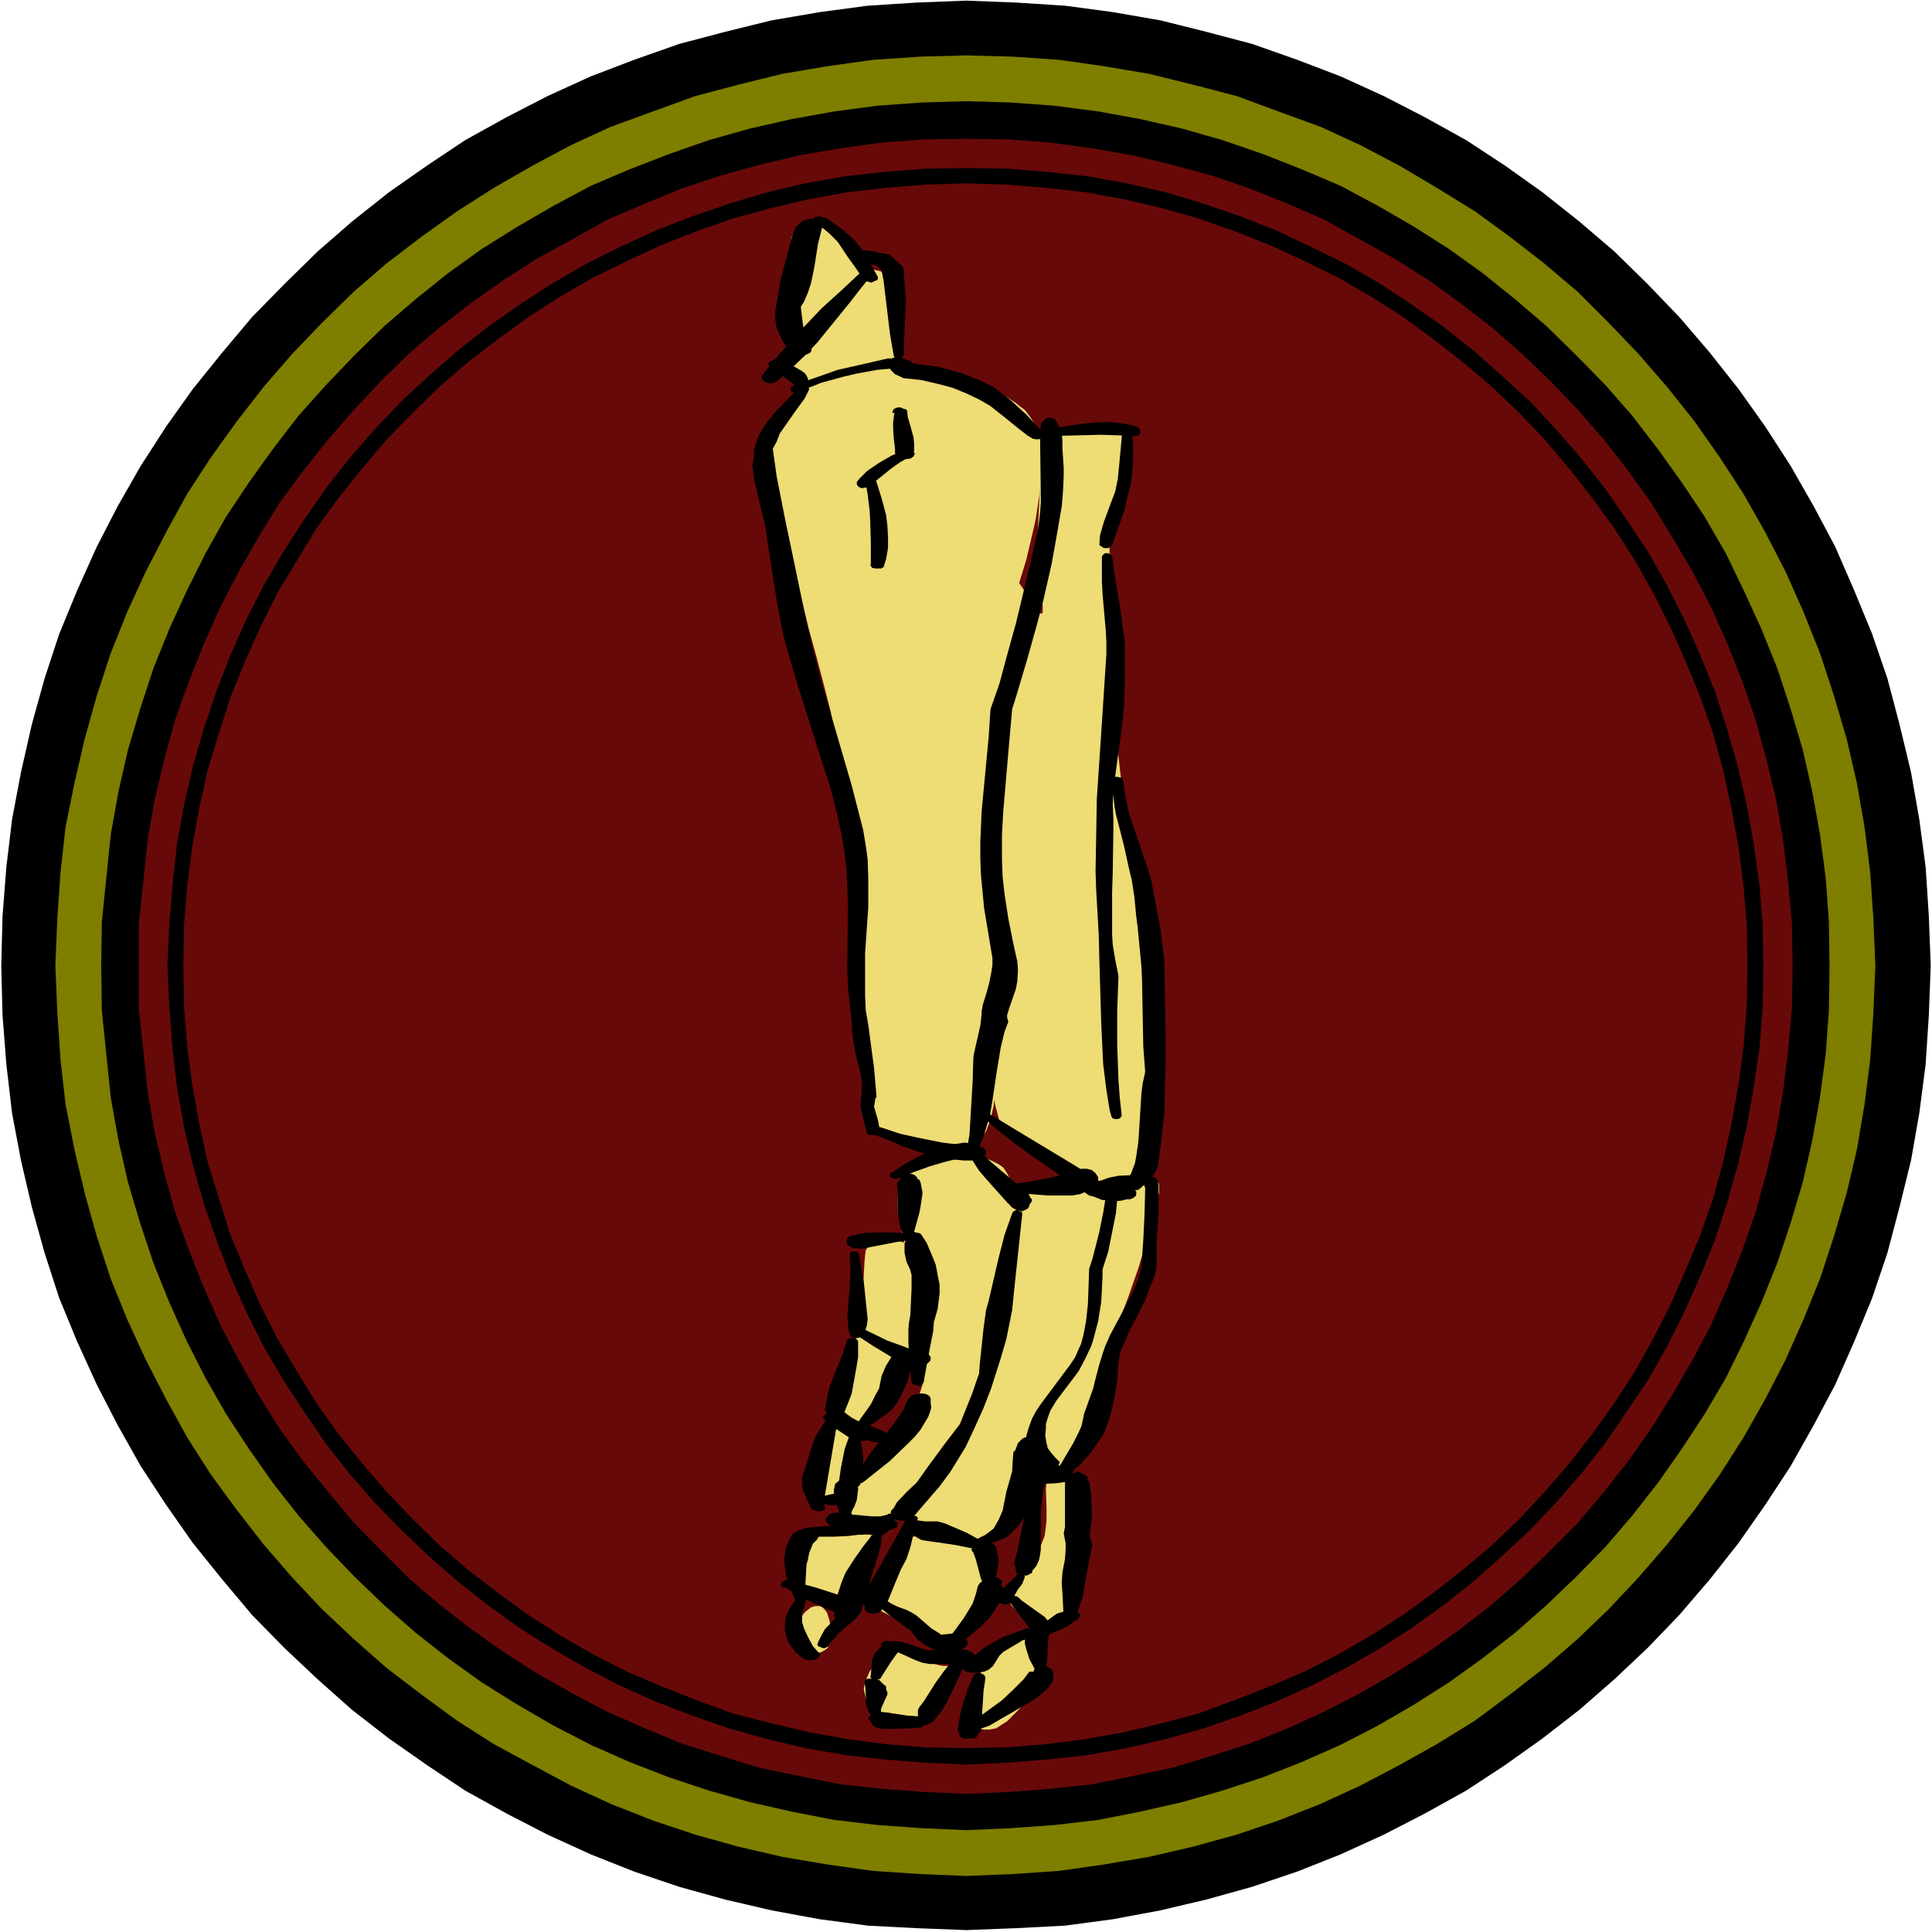 <?xml version="1.0" encoding="UTF-8" standalone="no"?>
<svg
   version="1.0"
   width="129.766mm"
   height="129.766mm"
   id="svg87"
   sodipodi:docname="Bone on Background 1.wmf"
   xmlns:inkscape="http://www.inkscape.org/namespaces/inkscape"
   xmlns:sodipodi="http://sodipodi.sourceforge.net/DTD/sodipodi-0.dtd"
   xmlns="http://www.w3.org/2000/svg"
   xmlns:svg="http://www.w3.org/2000/svg">
  <rect width="100%" height="100%" fill="#808080" stroke="none"/>
  <sodipodi:namedview
     id="namedview87"
     pagecolor="#ffffff"
     bordercolor="#000000"
     borderopacity="0.25"
     inkscape:showpageshadow="2"
     inkscape:pageopacity="0.0"
     inkscape:pagecheckerboard="0"
     inkscape:deskcolor="#d1d1d1"
     inkscape:document-units="mm" />
  <defs
     id="defs1">
    <pattern
       id="WMFhbasepattern"
       patternUnits="userSpaceOnUse"
       width="6"
       height="6"
       x="0"
       y="0" />
  </defs>
  <path
     style="fill:#ffffff;fill-opacity:1;fill-rule:evenodd;stroke:none"
     d="M 0,490.455 H 490.455 V 0 H 0 Z"
     id="path1" />
  <path
     style="fill:#000000;fill-opacity:1;fill-rule:evenodd;stroke:none"
     d="m 245.309,0.162 -12.605,0.485 -12.443,0.808 -12.12,1.616 -12.282,2.101 -11.797,2.909 -11.635,3.07 -11.474,4.04 -10.989,4.202 -10.989,5.01 -10.342,5.333 -10.504,5.818 -9.696,6.464 -9.696,6.787 -9.373,7.434 -8.726,7.595 -8.403,8.242 -8.242,8.403 -7.595,9.05 -7.434,9.211 -6.787,9.534 -6.464,10.019 -5.818,10.181 -5.333,10.342 -5.01,11.15 -4.525,10.989 -3.717,11.312 -3.232,11.635 -2.747,12.12 -2.262,11.958 -1.454,12.12 -0.97,12.443 -0.323,12.605 0.323,12.605 0.97,12.443 1.454,12.443 2.262,11.958 2.747,11.797 3.232,11.635 3.717,11.474 4.525,10.989 5.01,10.989 5.333,10.342 5.818,10.342 6.464,9.858 6.787,9.696 7.434,9.211 7.595,9.05 8.242,8.403 8.403,7.918 8.726,7.757 9.373,7.272 9.696,6.787 9.696,6.464 10.504,5.818 10.342,5.333 10.989,5.01 10.989,4.363 11.474,3.878 11.635,3.232 11.797,2.747 12.282,2.262 12.12,1.616 12.443,0.646 12.605,0.485 12.605,-0.485 12.443,-0.646 12.12,-1.616 12.12,-2.262 11.635,-2.747 11.635,-3.232 11.474,-3.878 10.989,-4.363 10.989,-5.01 10.342,-5.333 10.504,-5.818 9.858,-6.464 9.534,-6.787 9.373,-7.272 8.888,-7.757 8.403,-7.918 8.08,-8.403 7.757,-9.05 7.272,-9.211 6.787,-9.696 6.464,-9.858 5.818,-10.342 5.494,-10.342 4.848,-10.989 4.525,-10.989 3.878,-11.474 3.07,-11.635 2.909,-11.797 2.101,-11.958 1.616,-12.443 0.808,-12.443 0.485,-12.605 -0.485,-12.605 -0.808,-12.443 -1.616,-12.12 -2.101,-11.958 -2.909,-12.12 -3.07,-11.635 -3.878,-11.312 -4.525,-10.989 -4.848,-11.15 -5.494,-10.342 -5.818,-10.181 -6.464,-10.019 -6.787,-9.534 -7.272,-9.211 -7.757,-9.05 -8.08,-8.403 -8.403,-8.242 -8.888,-7.595 -9.373,-7.434 -9.534,-6.787 L 372.164,35.552 361.66,29.734 351.318,24.402 340.329,19.392 329.34,15.19 317.867,11.15 306.232,8.08 294.596,5.171 282.476,3.07 270.356,1.454 257.913,0.646 Z"
     id="path2" />
  <path
     style="fill:#7e7e00;fill-opacity:1;fill-rule:evenodd;stroke:none"
     d="m 245.309,14.059 -11.797,0.323 -11.958,0.808 -11.474,1.616 -11.474,1.939 -11.15,2.747 -10.989,2.909 -10.666,3.878 -10.666,3.878 -10.181,4.686 -9.696,5.171 -9.858,5.656 -9.373,5.979 -9.05,6.464 -8.888,6.787 -8.242,7.11 -8.08,7.918 -7.595,7.918 -7.272,8.403 -6.787,8.726 -6.626,9.211 -5.979,9.211 -5.333,9.696 -5.171,10.019 -4.686,10.181 -4.202,10.504 -3.555,10.827 -3.07,10.989 -2.586,11.15 -2.262,11.15 -1.293,11.635 -0.808,11.797 -0.485,11.797 0.485,11.797 0.808,11.958 1.293,11.474 2.262,11.474 2.586,10.989 3.07,10.989 3.555,10.827 4.202,10.342 4.686,10.181 5.171,10.019 5.333,9.696 5.979,9.373 6.626,9.05 6.787,8.726 7.272,8.403 7.595,8.08 8.08,7.595 8.242,7.272 8.888,6.787 9.05,6.626 9.373,5.979 9.858,5.333 9.696,5.171 10.181,4.686 10.666,4.202 10.666,3.555 10.989,3.07 11.15,2.586 11.474,1.939 11.474,1.616 11.958,0.808 11.797,0.485 11.797,-0.485 11.797,-0.808 11.312,-1.616 11.474,-1.939 11.15,-2.586 11.15,-3.07 10.504,-3.555 10.666,-4.202 10.181,-4.686 9.858,-5.171 9.534,-5.333 9.696,-5.979 8.888,-6.626 8.726,-6.787 8.403,-7.272 7.918,-7.595 7.595,-8.08 7.272,-8.403 6.949,-8.726 6.464,-9.05 5.979,-9.373 5.494,-9.696 5.171,-10.019 4.525,-10.181 4.202,-10.342 3.555,-10.827 3.232,-10.989 2.586,-10.989 1.939,-11.474 1.454,-11.474 0.808,-11.958 0.485,-11.797 -0.485,-11.797 -0.808,-11.797 -1.454,-11.635 -1.939,-11.15 -2.586,-11.15 -3.232,-10.989 -3.555,-10.827 -4.202,-10.504 -4.525,-10.181 -5.171,-10.019 -5.494,-9.696 -5.979,-9.211 -6.464,-9.211 -6.949,-8.726 -7.272,-8.403 -7.595,-7.918 -7.918,-7.918 -8.403,-7.11 -8.726,-6.787 -8.888,-6.464 -9.696,-5.979 -9.534,-5.656 -9.858,-5.171 -10.181,-4.686 -10.666,-3.878 -10.504,-3.878 -11.15,-2.909 -11.15,-2.747 -11.474,-1.939 -11.312,-1.616 -11.797,-0.808 z"
     id="path3" />
  <path
     style="fill:#000000;fill-opacity:1;fill-rule:evenodd;stroke:none"
     d="m 245.309,25.694 -11.15,0.323 -11.312,0.808 -10.989,1.454 -10.827,1.939 -10.666,2.424 -10.342,2.909 -10.181,3.555 -10.019,3.878 -9.858,4.202 -9.373,5.01 -9.211,5.333 -9.05,5.656 -8.565,6.141 -8.242,6.626 -7.918,6.787 -7.595,7.434 -7.272,7.595 -6.949,7.757 -6.464,8.403 -6.141,8.565 -5.818,8.726 -5.171,9.211 -4.848,9.696 -4.363,9.534 -4.04,10.019 -3.394,10.342 -3.07,10.342 -2.424,10.666 -1.939,10.827 -1.131,10.989 -1.131,11.15 -0.162,11.15 0.162,11.474 1.131,10.989 1.131,10.989 1.939,10.827 2.424,10.666 3.07,10.342 3.394,10.181 4.04,10.019 4.363,9.696 4.848,9.534 5.171,9.05 5.818,8.888 6.141,8.726 6.464,8.242 6.949,7.918 7.272,7.595 7.595,7.272 7.918,6.949 8.242,6.464 8.565,6.141 9.05,5.656 9.211,5.333 9.373,4.848 9.858,4.363 10.019,3.878 10.181,3.394 10.342,2.909 10.666,2.424 10.827,2.101 10.989,1.293 11.312,0.808 11.15,0.485 11.15,-0.485 11.15,-0.808 11.15,-1.293 10.666,-2.101 10.666,-2.424 10.181,-2.909 10.342,-3.394 9.858,-3.878 9.858,-4.363 9.373,-4.848 9.211,-5.333 8.888,-5.656 8.565,-6.141 8.242,-6.464 7.918,-6.949 7.595,-7.272 7.434,-7.595 6.787,-7.918 6.464,-8.242 6.141,-8.726 5.818,-8.888 5.333,-9.05 4.686,-9.534 4.363,-9.696 4.04,-10.019 3.394,-10.181 3.07,-10.342 2.424,-10.666 1.939,-10.827 1.454,-10.989 0.808,-10.989 0.162,-11.474 -0.162,-11.15 -0.808,-11.15 -1.454,-10.989 -1.939,-10.827 -2.424,-10.666 -3.07,-10.342 -3.394,-10.342 -4.04,-10.019 -4.363,-9.534 -4.686,-9.696 -5.333,-9.211 -5.818,-8.726 -6.141,-8.565 -6.464,-8.403 -6.787,-7.757 -7.434,-7.595 -7.595,-7.434 -7.918,-6.787 -8.242,-6.626 -8.565,-6.141 -8.888,-5.656 -9.211,-5.333 -9.373,-5.01 -9.858,-4.202 -9.858,-3.878 L 310.272,35.552 300.091,32.643 289.425,30.219 278.76,28.28 267.609,26.826 256.459,26.018 Z"
     id="path4" />
  <path
     style="fill:#680909;fill-opacity:1;fill-rule:evenodd;stroke:none"
     d="m 245.309,35.229 -10.827,0.162 -10.666,0.808 -10.504,1.454 -10.342,1.778 -10.181,2.424 -10.019,2.747 -9.696,3.232 -9.373,3.878 -9.534,4.04 -8.888,5.01 -8.888,4.848 -8.565,5.494 -8.242,5.818 -7.918,6.141 -7.757,6.626 -7.11,6.949 -6.949,7.434 -6.626,7.595 -6.302,7.918 -5.979,8.08 -5.333,8.726 -5.01,8.726 -4.686,9.05 -4.202,9.373 -3.717,9.373 -3.555,9.858 -2.747,10.019 -2.424,10.181 -1.778,10.181 -1.131,10.666 -1.131,10.666 v 10.666 10.827 l 1.131,10.666 1.131,10.504 1.778,10.342 2.424,10.181 2.747,10.019 3.555,9.696 3.717,9.373 4.202,9.534 4.686,8.888 5.01,8.888 5.333,8.565 5.979,8.242 6.302,7.757 6.626,7.918 6.949,7.11 7.11,7.11 7.757,6.626 7.918,6.141 8.242,5.818 8.565,5.494 8.888,5.01 8.888,4.686 9.534,4.202 9.373,3.878 9.696,3.07 10.019,3.07 10.181,2.101 10.342,2.101 10.504,1.131 10.666,0.808 10.827,0.485 10.827,-0.485 10.504,-0.808 10.666,-1.131 10.181,-2.101 10.181,-2.101 10.019,-3.07 9.534,-3.07 9.696,-3.878 9.211,-4.202 9.05,-4.686 8.726,-5.01 8.726,-5.494 8.08,-5.818 7.918,-6.141 7.595,-6.626 7.272,-7.11 7.11,-7.11 6.626,-7.918 6.141,-7.757 5.818,-8.242 5.333,-8.565 5.171,-8.888 4.686,-8.888 4.202,-9.534 3.717,-9.373 3.394,-9.696 2.747,-10.019 2.424,-10.181 1.778,-10.342 1.293,-10.504 0.97,-10.666 0.162,-10.827 -0.162,-10.666 -0.97,-10.666 -1.293,-10.666 -1.778,-10.181 -2.424,-10.181 -2.747,-10.019 -3.394,-9.858 -3.717,-9.373 -4.202,-9.373 -4.686,-9.05 -5.171,-8.726 -5.333,-8.726 -5.818,-8.08 -6.141,-7.918 -6.626,-7.595 -7.11,-7.434 -7.272,-6.949 -7.595,-6.626 -7.918,-6.141 -8.08,-5.818 -8.726,-5.494 -8.726,-4.848 -9.05,-5.01 -9.211,-4.04 -9.696,-3.878 -9.534,-3.232 -10.019,-2.747 -10.181,-2.424 -10.181,-1.778 -10.666,-1.454 -10.504,-0.808 z"
     id="path5" />
  <path
     style="fill:#000000;fill-opacity:1;fill-rule:evenodd;stroke:none"
     d="m 245.309,42.662 -10.504,0.162 -10.342,0.808 -10.019,1.131 -10.019,1.778 -9.696,2.262 -9.696,2.909 -9.373,3.232 -9.211,3.555 -9.05,4.202 -8.726,4.363 -8.403,4.848 -8.242,5.333 -8.08,5.656 -7.595,5.979 -7.434,6.464 -6.949,6.464 -6.787,7.11 -6.464,7.434 -5.979,7.595 -5.494,7.918 -5.333,8.242 -5.01,8.565 -4.363,8.565 -4.04,9.05 -3.555,9.211 -3.232,9.534 -2.747,9.534 -2.262,9.858 -1.778,9.858 -1.131,10.342 -0.808,10.181 -0.485,10.342 0.485,10.504 0.808,10.342 1.131,10.019 1.778,10.019 2.262,9.696 2.747,9.696 3.232,9.373 3.555,9.211 4.04,9.05 4.363,8.726 5.01,8.565 5.333,8.08 5.494,8.08 5.979,7.595 6.464,7.434 6.787,6.949 6.949,6.626 7.434,6.464 7.595,5.979 8.08,5.818 8.242,5.171 8.403,4.848 8.726,4.525 9.05,4.04 9.211,3.555 9.373,3.232 9.696,2.747 9.696,2.262 10.019,1.778 10.019,1.131 10.342,0.808 10.504,0.485 10.342,-0.485 10.181,-0.808 10.342,-1.131 9.858,-1.778 9.858,-2.262 9.696,-2.747 9.373,-3.232 9.05,-3.555 8.888,-4.04 8.888,-4.525 8.403,-4.848 8.08,-5.171 8.08,-5.818 7.595,-5.979 7.272,-6.464 7.11,-6.626 6.626,-6.949 6.464,-7.434 5.979,-7.595 5.494,-8.08 5.494,-8.08 4.848,-8.565 4.363,-8.726 4.04,-9.05 3.717,-9.211 3.07,-9.373 2.747,-9.696 2.262,-9.696 1.778,-10.019 1.454,-10.019 0.808,-10.342 0.162,-10.504 -0.162,-10.342 -0.808,-10.181 -1.454,-10.342 -1.778,-9.858 -2.262,-9.858 -2.747,-9.534 -3.07,-9.534 -3.717,-9.211 -4.04,-9.05 -4.363,-8.565 -4.848,-8.565 -5.494,-8.242 -5.494,-7.918 -5.979,-7.595 -6.464,-7.434 -6.626,-7.11 -7.11,-6.464 -7.272,-6.464 -7.595,-5.979 -8.08,-5.656 -8.08,-5.333 -8.403,-4.848 -8.888,-4.363 -8.888,-4.202 -9.05,-3.555 -9.373,-3.232 -9.696,-2.909 -9.858,-2.262 -9.858,-1.778 -10.342,-1.131 -10.181,-0.808 z"
     id="path6" />
  <path
     style="fill:#680909;fill-opacity:1;fill-rule:evenodd;stroke:none"
     d="m 245.309,46.541 -10.181,0.323 -10.181,0.808 -9.858,1.131 -9.858,1.778 -9.534,2.262 -9.534,2.586 -9.211,3.232 -9.05,3.555 -8.726,4.04 -8.565,4.202 -8.403,4.848 -8.08,5.171 -7.757,5.656 -7.595,5.818 -7.11,6.141 -6.787,6.626 -6.787,6.949 -6.141,7.272 -5.979,7.434 -5.656,7.757 -4.848,8.08 -5.01,8.242 -4.363,8.726 -3.878,8.726 -3.717,9.05 -2.909,9.211 -2.909,9.373 -2.101,9.696 -1.778,9.696 -1.293,10.019 -0.808,10.019 -0.162,10.181 0.162,10.181 0.808,10.342 1.293,9.696 1.778,9.858 2.101,9.696 2.909,9.373 2.909,9.211 3.717,8.888 3.878,8.888 4.363,8.565 5.01,8.403 4.848,7.918 5.656,7.918 5.979,7.434 6.141,7.11 6.787,7.11 6.787,6.626 7.11,6.141 7.595,5.818 7.757,5.656 8.08,5.171 8.403,4.848 8.565,4.363 8.726,3.717 9.05,3.555 9.211,3.394 9.534,2.424 9.534,2.262 9.858,1.778 9.858,1.293 10.181,0.808 10.181,0.162 10.181,-0.162 10.019,-0.808 10.019,-1.293 9.858,-1.778 9.534,-2.262 9.211,-2.424 9.211,-3.394 9.05,-3.555 8.726,-3.717 8.565,-4.363 8.403,-4.848 8.08,-5.171 7.757,-5.656 7.434,-5.818 7.272,-6.141 6.949,-6.626 6.626,-7.11 6.141,-7.11 5.818,-7.434 5.656,-7.918 5.171,-7.918 4.686,-8.403 4.363,-8.565 3.878,-8.888 3.717,-8.888 3.232,-9.211 2.586,-9.373 2.101,-9.696 1.778,-9.858 1.293,-9.696 0.808,-10.342 0.162,-10.181 -0.162,-10.181 -0.808,-10.019 -1.293,-10.019 -1.778,-9.696 -2.101,-9.696 -2.586,-9.373 -3.232,-9.211 -3.717,-9.05 -3.878,-8.726 -4.363,-8.726 -4.686,-8.242 -5.171,-8.08 -5.656,-7.757 -5.818,-7.434 -6.141,-7.272 -6.626,-6.949 -6.949,-6.626 -7.272,-6.141 -7.434,-5.818 -7.757,-5.656 -8.08,-5.171 -8.403,-4.848 -8.565,-4.202 -8.726,-4.04 -9.05,-3.555 -9.211,-3.232 -9.211,-2.586 -9.534,-2.262 -9.858,-1.778 -10.019,-1.131 -10.019,-0.808 z"
     id="path7" />
  <path
     style="fill:#eedc75;fill-opacity:1;fill-rule:evenodd;stroke:none"
     d="m 217.675,68.68 1.454,-0.485 h 1.778 l 1.131,0.323 1.454,0.323 1.131,0.808 0.808,0.646 0.646,0.97 0.808,1.939 0.162,0.808 0.162,1.131 0.162,3.555 v 2.586 l -0.485,4.363 V 88.072 l 0.162,1.616 0.646,1.293 0.646,0.97 1.616,1.131 2.262,1.131 1.131,0.485 4.525,1.293 9.211,1.939 4.04,0.97 2.586,0.97 2.424,1.293 1.939,1.293 0.97,0.808 1.131,0.808 1.454,1.939 0.808,1.293 0.646,1.454 0.485,1.293 0.485,1.454 0.162,1.616 0.323,1.778 0.162,1.778 v 2.101 l -0.162,2.101 -0.646,4.525 -0.97,6.464 -1.454,6.302 -0.97,4.04 -2.424,7.918 -5.656,17.614 -1.778,5.979 -0.808,4.04 -0.646,3.717 v 3.07 l -0.162,3.232 0.162,7.11 0.485,8.08 1.454,26.826 0.323,9.05 v 4.363 l 0.162,9.05 0.808,13.09 0.323,6.302 -0.323,5.494 -0.162,3.555 -0.646,2.747 -0.323,1.293 -0.97,2.424 -0.646,0.97 -0.646,0.97 -0.808,0.646 -0.97,0.485 -0.97,0.323 -0.97,0.485 h -1.293 -1.293 l -5.818,-0.97 -5.818,-0.808 -4.363,-0.646 -1.454,-0.162 -0.97,-0.485 -1.131,-0.808 -1.131,-1.293 -0.646,-1.293 -0.646,-2.586 -0.323,-1.131 -0.646,-5.494 -0.162,-5.979 -0.323,-14.382 -0.646,-7.272 -0.97,-8.726 -1.616,-11.312 -0.323,-3.717 -0.808,-7.272 -1.293,-17.13 -0.323,-3.555 -0.485,-3.717 -0.808,-5.494 -1.131,-6.141 -1.616,-6.302 -1.778,-6.787 -2.262,-8.242 -6.949,-28.765 -1.454,-5.171 -1.778,-6.141 -0.323,-1.939 -0.323,-2.101 0.323,-1.778 0.323,-1.293 0.646,-1.454 0.162,-0.808 1.293,-1.616 0.323,-0.646 4.202,-4.686 1.131,-1.616 0.97,-1.939 0.646,-2.101 v -0.808 l -0.162,-0.485 -0.485,-0.485 -0.808,-0.485 -1.778,-0.162 -0.323,-0.162 -0.323,-0.485 -0.323,-0.485 v -0.808 l 0.646,-1.939 1.454,-2.909 0.97,-1.939 0.323,-1.293 v -0.485 l -0.162,-1.293 -1.454,-4.848 -0.646,-2.909 -0.485,-4.04 -0.162,-2.424 -0.162,-3.394 0.162,-2.586 0.162,-1.616 0.162,-1.131 0.808,-1.616 1.131,-1.293 1.454,-0.97 0.97,-0.162 3.717,-0.646 0.808,0.323 0.485,0.323 1.293,1.131 0.808,1.131 2.101,3.555 2.262,4.525 z"
     id="path8" />
  <path
     style="fill:#eedc75;fill-opacity:1;fill-rule:evenodd;stroke:none"
     d="m 265.67,111.827 5.01,-1.778 4.363,-1.293 2.101,-0.485 2.424,-0.162 h 2.262 1.293 l 1.131,0.485 1.293,0.646 0.485,0.646 0.485,0.808 0.162,0.97 v 0.646 1.131 l -1.293,6.141 -2.101,7.595 -0.97,4.363 -0.162,2.101 -0.485,3.717 v 3.717 l 0.162,4.04 0.485,4.202 0.162,3.232 0.162,10.827 v 4.363 l 0.485,12.443 0.808,11.797 1.131,10.019 0.97,7.434 1.293,7.757 1.616,8.403 2.909,15.837 0.808,4.686 1.293,10.342 0.323,5.171 0.323,7.434 v 5.01 l -0.323,4.525 -0.323,4.363 -0.646,3.878 -0.808,3.555 -0.97,3.232 -0.646,1.293 -0.808,1.131 -0.808,0.97 -0.808,0.97 -0.808,0.646 -0.97,0.646 -0.97,0.162 -1.293,0.323 -2.101,0.323 h -2.424 l -2.101,-0.485 -2.747,-0.646 -3.555,-1.131 -3.555,-1.778 -3.717,-1.778 -4.04,-2.424 -3.07,-2.424 -1.616,-1.454 -0.808,-0.808 -0.162,-0.808 -0.646,-1.131 -1.778,-6.787 -2.424,-10.989 -1.939,-8.888 -3.07,-15.514 -1.939,-11.312 -1.778,-11.635 -1.778,-11.474 -1.454,-11.635 -1.293,-11.15 -0.323,-5.333 -0.162,-5.01 -0.323,-4.686 -0.162,-4.686 0.162,-4.202 0.323,-3.717 0.323,-3.717 0.646,-2.909 0.808,-2.586 1.131,-2.909 1.131,-2.424 1.131,-1.778 1.293,-1.454 1.293,-1.131 1.131,-0.808 1.293,-0.323 1.131,-0.162 1.293,0.162 1.131,0.323 1.293,0.808 1.131,0.808 1.131,0.97 2.262,2.424 1.939,2.586 2.747,4.04 2.747,4.363 0.97,0.97 0.323,0.323 h 0.323 l 0.162,-0.485 v -1.616 l -0.646,-5.818 -0.323,-3.878 -0.162,-5.979 v -5.494 l 0.162,-3.232 0.162,-3.232 0.323,-5.333 0.646,-4.202 0.646,-4.04 z"
     id="path9" />
  <path
     style="fill:#eedc75;fill-opacity:1;fill-rule:evenodd;stroke:none"
     d="m 252.257,419.352 2.262,-1.454 2.101,-0.97 1.293,-0.323 2.262,-0.323 1.131,0.323 0.97,0.162 0.808,0.323 0.646,0.646 0.323,0.808 0.485,0.97 v 1.616 l -0.323,1.293 -0.485,2.262 -0.97,2.586 -1.939,3.232 -1.778,3.07 -1.778,1.778 -1.616,1.616 -1.778,1.131 -0.97,0.646 -1.778,0.323 h -1.293 l -0.97,-0.162 -0.97,-0.646 -0.646,-0.323 -0.808,-0.808 -0.162,-0.646 -0.485,-1.131 v -1.454 l 0.485,-2.262 0.646,-2.262 0.97,-2.424 1.293,-2.747 2.747,-4.202 z"
     id="path10" />
  <path
     style="fill:#eedc75;fill-opacity:1;fill-rule:evenodd;stroke:none"
     d="m 244.339,421.452 -2.262,3.717 -4.202,7.11 -2.262,2.909 -0.485,0.485 -1.454,1.131 -1.454,0.646 -0.808,0.323 -1.454,0.162 h -0.97 l -1.778,-0.646 -1.939,-0.808 -0.97,-0.808 -2.262,-1.616 -0.808,-0.646 -0.97,-1.454 -0.485,-0.808 -0.323,-1.616 -0.162,-0.646 0.162,-1.616 0.646,-1.454 0.646,-1.454 1.454,-1.939 1.939,-1.778 1.939,-1.131 1.293,-0.646 1.293,-0.323 0.646,-0.162 h 0.646 l 0.808,0.162 0.97,0.323 1.939,1.778 1.939,1.131 1.616,0.646 1.293,0.323 0.97,0.162 h 1.131 l 0.808,-0.162 1.454,-0.323 1.131,-0.646 z"
     id="path11" />
  <path
     style="fill:#eedc75;fill-opacity:1;fill-rule:evenodd;stroke:none"
     d="m 267.609,411.918 h 0.97 l 0.485,-0.162 0.485,-0.323 0.97,-0.646 0.808,-1.454 0.808,-2.424 0.323,-2.262 0.485,-3.555 0.162,-6.464 0.162,-7.11 0.162,-3.232 0.646,-3.555 v -0.646 l -0.162,-0.97 -0.485,-1.454 -0.485,-0.808 -1.131,-0.808 -1.131,-0.485 -1.616,-0.646 h -1.131 l -0.97,0.323 -0.97,0.485 -0.323,0.323 -0.162,2.101 0.162,4.686 v 3.07 l -0.162,1.616 -0.323,2.424 -0.97,2.424 -0.97,2.262 -0.808,1.454 -1.131,1.454 -2.262,2.586 -1.293,1.778 -1.131,1.616 -0.162,0.97 -0.162,1.131 0.162,0.808 0.162,0.97 0.646,0.646 0.808,0.808 1.293,0.808 1.939,0.808 2.909,0.808 z"
     id="path12" />
  <path
     style="fill:#eedc75;fill-opacity:1;fill-rule:evenodd;stroke:none"
     d="m 211.049,413.696 0.162,0.646 v 1.131 l -0.323,1.616 -0.808,1.293 -0.646,0.485 -1.131,0.646 -1.454,0.162 h -1.454 l -1.131,-0.323 -0.808,-0.485 -0.808,-0.97 -0.646,-0.808 -0.162,-0.808 -0.162,-0.97 v -0.646 l 0.323,-1.454 0.808,-1.778 0.97,-1.454 0.646,-0.808 1.454,-1.131 0.485,-0.162 0.646,-0.162 h 0.485 0.646 l 0.646,0.323 0.485,0.485 0.646,0.808 0.485,1.454 0.162,0.646 z"
     id="path13" />
  <path
     style="fill:#eedc75;fill-opacity:1;fill-rule:evenodd;stroke:none"
     d="m 215.251,405.131 0.808,-0.646 1.616,-2.262 1.616,-2.747 1.616,-3.07 0.97,-2.262 0.646,-2.101 0.162,-1.454 v -0.485 l -0.485,-0.97 -0.646,-0.808 -0.808,-0.485 -1.616,-0.485 h -2.101 -1.616 l -2.424,0.323 -1.454,0.323 -4.686,1.616 -1.454,0.97 -0.646,0.485 -0.485,0.97 -1.939,4.686 -0.646,1.939 v 1.293 l 0.162,1.778 0.485,1.131 0.485,0.808 1.293,1.454 0.646,0.485 1.616,0.808 0.646,0.323 1.454,0.162 h 1.454 l 1.293,-0.162 1.616,-0.485 z"
     id="path14" />
  <path
     style="fill:#eedc75;fill-opacity:1;fill-rule:evenodd;stroke:none"
     d="m 250.641,395.435 -1.616,8.08 -0.97,3.878 -1.454,3.555 -0.808,1.778 -1.131,1.939 -0.97,0.97 -0.646,0.323 -0.646,0.323 h -0.323 l -0.808,0.323 -1.778,-0.485 -2.586,-0.808 -3.555,-1.616 -10.666,-5.171 -0.808,-0.646 -0.323,-0.162 -0.485,-0.97 v -1.454 l 0.323,-1.454 0.485,-0.97 0.97,-2.424 3.878,-5.979 1.939,-2.747 0.97,-0.97 0.646,-0.162 1.454,-0.485 1.616,-0.162 h 1.778 l 2.909,0.162 2.909,0.808 3.717,0.97 3.232,1.454 1.616,0.808 0.808,0.485 0.323,0.646 z"
     id="path15" />
  <path
     style="fill:#eedc75;fill-opacity:1;fill-rule:evenodd;stroke:none"
     d="m 210.08,380.891 2.586,-0.485 1.293,-0.162 1.131,-0.485 0.646,-0.646 0.162,-0.646 v -2.101 l -0.162,-2.101 v -2.586 -2.424 l 0.323,-2.586 0.323,-0.97 0.646,-1.293 0.808,-1.131 0.485,-0.646 2.424,-2.101 0.646,-1.293 1.778,-3.717 2.101,-4.04 2.424,-3.878 5.818,-7.757 1.131,-1.939 0.646,-1.454 0.323,-1.616 0.485,-1.778 v -2.909 l -0.485,-3.07 -0.323,-2.101 -0.485,-1.939 -0.646,-1.778 -1.293,-2.424 -0.97,-1.454 -1.293,-1.131 -0.485,-0.485 -1.454,-0.646 -1.454,-0.485 -2.262,0.162 -1.778,0.323 -1.616,0.323 -0.808,0.646 -0.646,0.808 -0.323,0.485 -0.162,1.293 -0.162,1.778 -0.323,5.818 -0.323,3.394 -0.485,4.525 -0.646,3.232 -0.97,4.686 -3.232,11.958 -4.202,14.059 -0.808,3.394 -0.646,3.232 -0.162,1.778 v 0.808 1.293 l 0.485,1.293 0.485,0.485 0.485,0.323 0.323,0.162 z"
     id="path16" />
  <path
     style="fill:#eedc75;fill-opacity:1;fill-rule:evenodd;stroke:none"
     d="m 279.083,301.222 5.818,-1.616 3.394,-0.646 2.424,-0.162 1.454,0.162 0.808,0.323 0.485,0.323 0.646,0.646 0.162,0.808 v 1.616 l -3.07,11.797 -2.101,7.11 -2.586,7.434 -1.778,4.686 -2.262,4.202 -0.323,0.808 -2.101,4.525 -0.485,1.616 -0.808,3.232 -2.101,8.565 -0.808,2.909 -1.131,2.747 -2.424,4.848 -1.616,2.909 -0.808,0.97 -0.97,1.131 -0.97,0.323 -0.646,0.162 h -0.323 l -1.131,-0.323 -0.97,-0.646 -0.646,-0.162 h -0.323 l -0.646,0.323 -0.162,0.323 -0.323,0.808 -1.616,6.302 -1.293,2.909 -0.97,2.586 -0.97,2.101 -1.293,1.616 -1.131,1.131 -1.454,0.97 -1.616,0.323 h -1.454 l -2.747,-0.162 -1.939,-0.646 -8.403,-2.424 -4.202,-1.616 -1.939,-0.323 -1.293,-0.323 h -2.424 l -8.403,1.293 -1.131,0.162 h -1.616 l -1.454,-0.162 -0.808,-0.162 -0.646,-0.808 -0.485,-0.646 -0.162,-0.808 0.162,-1.131 0.485,-2.101 1.293,-2.262 2.424,-3.07 8.565,-9.696 3.07,-4.04 1.293,-2.101 1.293,-1.939 0.97,-2.424 0.808,-2.424 0.808,-2.424 0.162,-1.293 0.162,-3.878 -0.162,-2.747 -0.162,-2.909 -0.646,-4.202 -0.485,-4.363 -0.646,-2.909 -3.394,-13.736 -0.97,-4.686 -0.485,-2.262 v -2.101 -1.778 l 0.162,-0.97 0.646,-1.778 0.646,-1.616 0.323,-0.97 1.131,-1.454 1.293,-1.293 1.454,-1.131 1.293,-0.808 1.778,-0.808 1.939,-0.485 1.939,-0.323 h 2.262 l 2.101,0.323 2.424,0.323 2.424,0.97 1.939,0.808 1.939,0.97 1.131,0.808 0.97,1.454 0.485,0.97 0.162,1.616 0.162,0.646 0.162,0.323 1.131,0.323 h 1.778 l 4.202,-0.808 3.555,-0.646 4.04,-0.485 1.616,-0.162 h 1.939 l 1.454,0.162 1.616,0.485 0.808,0.323 z"
     id="path17" />
  <path
     style="fill:#000000;fill-opacity:1;fill-rule:evenodd;stroke:none"
     d="m 204.424,88.234 v -1.939 l -0.646,-4.363 -0.323,-2.586 -0.162,-1.454 0.808,-1.293 0.97,-2.262 0.808,-2.424 0.808,-3.878 0.97,-6.141 0.97,-3.878 0.162,-0.323 v -0.646 l -0.162,-0.646 -0.808,-0.646 h -0.646 l -1.131,-0.323 -1.293,0.323 -0.97,0.323 -0.97,0.808 -0.808,0.808 -0.646,1.454 -3.394,12.605 -0.485,3.394 -0.646,3.555 v 1.131 1.454 l 0.323,1.939 0.646,1.454 0.646,1.454 1.131,1.939 1.616,1.778 1.131,0.485 h 0.485 0.808 l 1.454,-0.485 0.646,-0.323 0.323,-0.646 -0.162,-0.646 -0.162,-0.323 z"
     id="path18" />
  <path
     style="fill:#000000;fill-opacity:1;fill-rule:evenodd;stroke:none"
     d="m 207.009,56.722 1.616,0.97 1.939,1.616 2.101,2.101 2.586,3.878 2.101,2.909 1.939,2.909 0.485,0.323 h 0.323 l 1.131,0.323 0.97,-0.485 0.485,-0.162 0.162,-0.323 v -0.485 l -2.424,-4.363 -1.131,-2.101 -2.424,-2.909 -2.909,-2.586 -1.778,-1.293 -2.262,-1.616 -1.293,-0.323 -0.485,-0.162 -1.131,0.162 -0.323,0.162 -0.323,0.485 -0.323,0.323 0.323,0.162 v 0.485 h 0.485 z"
     id="path19" />
  <path
     style="fill:#000000;fill-opacity:1;fill-rule:evenodd;stroke:none"
     d="m 218.806,68.842 -5.171,4.848 -5.01,4.525 -6.302,6.626 -5.818,6.626 -3.07,3.878 -0.162,0.162 v 0.162 l 0.323,0.808 0.808,0.646 0.97,0.162 h 0.485 l 0.808,-0.162 0.808,-0.485 3.717,-3.394 3.232,-3.07 3.07,-3.232 8.403,-10.342 2.747,-3.555 2.909,-3.555 v -0.485 l -0.162,-0.323 -0.485,-0.485 -0.808,-0.162 h -0.646 l -0.808,0.485 -0.162,0.162 z"
     id="path20" />
  <path
     style="fill:#000000;fill-opacity:1;fill-rule:evenodd;stroke:none"
     d="m 196.182,93.243 1.778,1.616 3.394,2.586 0.485,0.485 0.646,0.162 0.485,0.162 h 0.808 l 0.97,-0.485 0.485,-0.646 -0.162,-1.131 -0.646,-1.131 -0.808,-0.646 -1.939,-1.131 -2.586,-1.131 -0.808,-0.646 h -0.808 -0.808 l -0.97,0.323 -0.323,0.323 -0.323,0.323 v 0.162 l 0.323,0.646 0.485,0.485 z"
     id="path21" />
  <path
     style="fill:#000000;fill-opacity:1;fill-rule:evenodd;stroke:none"
     d="m 202.808,98.414 -5.979,6.141 -2.101,2.586 -1.293,1.939 -0.97,1.778 -0.97,2.909 -0.162,2.586 -0.323,1.778 0.485,3.717 2.101,9.05 0.646,2.586 2.909,18.907 1.454,7.757 0.97,3.878 2.909,9.858 6.302,19.877 2.101,6.464 1.616,6.464 1.131,5.171 0.808,4.848 0.485,4.363 0.162,4.04 0.162,4.202 -0.162,16.806 0.162,4.363 0.485,4.525 0.485,4.686 0.162,3.07 0.485,2.909 0.162,1.293 1.454,5.656 0.323,2.262 v 1.778 l -0.323,3.394 v 0.97 l 0.323,1.616 0.808,3.232 0.485,1.778 0.162,0.323 0.808,0.162 h 0.808 0.646 l 0.646,-0.485 v -1.293 -0.485 l -0.323,-1.616 -0.97,-3.394 0.162,-0.808 0.162,-1.131 0.323,-0.485 -0.323,-3.717 -0.323,-3.717 -0.485,-3.555 -0.97,-7.272 -0.646,-3.717 -0.162,-3.717 v -5.979 -4.848 l 0.808,-11.635 v -2.586 -4.686 l -0.162,-4.848 -0.485,-3.555 -0.646,-3.878 -2.909,-11.312 -7.595,-26.018 -2.909,-11.312 -1.616,-7.272 -2.747,-13.251 -1.939,-9.211 -2.262,-11.474 -0.97,-6.949 0.97,-1.778 0.808,-2.101 3.717,-5.333 2.586,-3.555 1.131,-2.262 v -0.162 l -0.162,-0.485 -0.808,-0.323 h -0.646 -0.485 l -0.646,0.323 z"
     id="path22" />
  <path
     style="fill:#000000;fill-opacity:1;fill-rule:evenodd;stroke:none"
     d="m 221.069,287.648 5.979,2.424 3.07,1.293 3.394,1.131 3.394,0.97 4.202,0.808 3.555,0.323 h 3.07 l 1.131,-0.323 0.97,-0.485 0.323,-0.808 0.162,-0.323 -0.162,-0.646 -0.485,-0.646 -0.808,-0.162 -0.646,-0.162 -0.97,-0.162 v 0.162 l -7.918,-0.97 -6.464,-1.293 -4.363,-0.97 -4.363,-1.454 -1.616,-0.485 h -0.646 -0.646 l -0.808,0.323 v 0.485 0.323 l 0.323,0.485 z"
     id="path23" />
  <path
     style="fill:#000000;fill-opacity:1;fill-rule:evenodd;stroke:none"
     d="m 248.702,290.88 0.808,-1.778 0.323,-1.131 1.454,-4.686 0.646,-3.878 1.131,-7.595 0.97,-5.818 0.97,-4.04 0.97,-2.586 -0.323,-1.131 v -0.485 l 0.485,-1.616 1.778,-5.171 0.323,-1.778 0.162,-2.424 v -0.97 l -0.162,-1.778 -0.97,-4.363 -1.293,-6.464 -0.97,-6.302 -0.485,-4.363 -0.162,-4.363 v -2.262 -4.04 l 0.323,-5.818 1.616,-18.746 0.323,-3.555 0.323,-3.717 0.97,-3.07 2.747,-9.211 2.586,-9.211 1.616,-6.141 2.101,-9.211 1.131,-6.302 1.454,-8.403 0.323,-4.04 0.162,-3.717 v -1.939 l -0.323,-4.848 v -1.778 l -0.162,-2.101 -0.485,-1.131 -0.808,-1.778 -0.323,-0.646 -1.293,-0.485 h -0.323 l -1.131,0.485 -0.646,0.646 -0.323,0.485 -0.162,5.01 0.162,12.766 v 2.262 l -0.162,2.262 -0.485,4.202 -1.939,8.565 -3.717,15.514 -2.424,8.726 -1.778,6.626 -2.262,6.464 -0.485,7.272 -1.778,18.746 -0.323,7.757 v 4.202 l 0.162,4.202 0.808,8.403 2.101,12.605 v 1.778 l -0.323,2.101 -0.485,2.424 -0.808,2.909 -0.808,2.586 -0.323,1.778 v 0.808 l -0.323,2.747 -1.616,7.11 -0.162,1.131 -0.162,5.656 -0.646,10.989 -0.162,2.747 -0.485,2.909 0.485,0.485 0.485,0.323 1.131,0.162 0.808,-0.162 0.323,-0.485 0.162,-0.323 z"
     id="path24" />
  <path
     style="fill:#000000;fill-opacity:1;fill-rule:evenodd;stroke:none"
     d="m 264.862,109.888 -4.363,-4.686 -3.878,-3.555 -2.747,-2.101 -1.616,-1.293 -3.717,-1.778 -4.04,-1.616 -4.686,-1.293 -1.616,-0.485 -5.333,-0.646 -1.454,-0.323 -0.646,-0.485 -1.939,-0.808 -1.131,-0.162 -0.97,0.162 -0.646,0.485 -0.646,0.323 v 0.323 0.485 l 0.485,0.646 0.162,0.808 0.646,0.646 0.485,0.485 1.131,0.485 0.97,0.485 4.525,0.485 4.202,0.97 3.717,0.97 3.555,1.454 3.394,1.616 2.747,1.616 3.07,2.424 4.202,3.394 2.101,1.616 1.293,0.808 0.808,0.162 h 0.808 l 0.808,-0.162 0.646,-0.485 0.323,-0.323 v -0.646 -0.323 l -0.323,-0.485 z"
     id="path25" />
  <path
     style="fill:#000000;fill-opacity:1;fill-rule:evenodd;stroke:none"
     d="m 229.472,90.173 v -2.909 l 0.485,-10.989 -0.323,-4.202 -0.162,-2.747 -0.162,-1.454 -3.394,-3.232 -1.778,-0.323 -2.909,-0.646 h -0.808 l -0.808,-0.162 -0.485,0.162 -0.808,0.162 -0.646,0.485 -0.162,0.323 v 0.323 l 0.323,0.646 0.485,0.323 2.101,0.97 2.101,0.485 1.293,1.293 0.485,2.586 1.616,13.413 0.97,5.656 0.162,0.323 0.162,0.162 1.131,0.162 0.646,-0.323 0.323,-0.323 z"
     id="path26" />
  <path
     style="fill:#000000;fill-opacity:1;fill-rule:evenodd;stroke:none"
     d="m 227.048,104.717 -0.162,1.293 -0.162,1.293 v 1.454 l 0.162,2.586 0.323,2.586 v 1.131 l 0.485,0.646 0.162,0.485 0.808,0.162 0.646,0.162 h 1.131 l 0.808,-0.162 0.646,-0.485 0.323,-0.646 v -0.323 l -0.323,0.323 0.162,-0.808 v -1.939 l -0.162,-1.454 -0.646,-2.424 -0.808,-2.747 -0.162,-1.616 -0.323,-0.323 -0.646,-0.162 -0.646,-0.323 h -0.808 l -0.808,0.323 -0.323,0.323 -0.162,0.485 v 0.323 z"
     id="path27" />
  <path
     style="fill:#000000;fill-opacity:1;fill-rule:evenodd;stroke:none"
     d="m 229.957,114.089 -3.717,1.616 -3.07,1.778 -3.07,2.101 -1.778,1.778 -0.808,0.97 v 0.162 0.485 l 0.485,0.646 0.808,0.323 0.808,-0.162 0.808,-0.162 5.818,-4.686 2.262,-1.616 2.101,-1.131 1.131,-0.646 0.323,-0.485 -0.162,-0.323 -0.485,-0.323 -0.646,-0.323 h -0.646 z"
     id="path28" />
  <path
     style="fill:#000000;fill-opacity:1;fill-rule:evenodd;stroke:none"
     d="m 219.614,121.523 0.646,4.04 0.485,3.878 0.162,2.747 0.162,5.494 v 5.494 l -0.162,0.162 0.162,0.323 0.323,0.485 0.808,0.162 h 0.97 0.485 l 0.646,-0.323 0.162,-0.485 0.485,-1.616 0.485,-2.747 v -2.747 l -0.162,-2.909 -0.323,-2.747 -1.131,-4.202 -1.778,-5.656 -0.646,-0.323 -0.485,-0.323 -0.646,0.323 -0.646,0.162 -0.162,0.323 z"
     id="path29" />
  <path
     style="fill:#000000;fill-opacity:1;fill-rule:evenodd;stroke:none"
     d="m 266.478,110.696 13.09,-0.323 4.848,0.162 3.07,0.162 h 0.808 l 0.808,-0.162 0.323,-0.646 v -0.162 -0.485 l -0.162,-0.485 -0.808,-0.485 -2.586,-0.646 -2.586,-0.323 -1.939,-0.162 -4.202,0.162 -2.747,0.323 -8.726,1.293 -0.485,0.646 -0.323,0.323 0.485,0.646 0.646,0.323 h 0.646 z"
     id="path30" />
  <path
     style="fill:#000000;fill-opacity:1;fill-rule:evenodd;stroke:none"
     d="m 284.9,109.565 -0.808,8.726 -0.323,3.232 -0.646,3.232 -0.808,2.101 -2.101,5.656 -0.97,3.394 -0.162,2.424 0.162,0.162 0.485,0.323 0.485,0.323 h 1.131 l 0.808,-0.485 0.162,-0.323 3.232,-9.05 0.323,-1.778 1.293,-5.171 0.323,-3.555 0.162,-1.939 v -3.555 l -0.162,-2.747 -0.162,-1.293 -0.646,-0.485 h -0.646 -0.646 l -0.646,0.485 v 0.323 z"
     id="path31" />
  <path
     style="fill:#000000;fill-opacity:1;fill-rule:evenodd;stroke:none"
     d="m 279.729,141.561 v 2.909 3.232 l 0.162,3.07 0.808,9.211 0.162,3.07 v 3.07 l -0.646,9.858 -0.646,9.858 -0.808,12.12 -0.323,4.848 -0.323,18.422 0.162,4.686 0.646,11.312 0.162,6.464 0.485,16.483 0.485,10.019 0.808,6.464 0.808,5.01 0.485,1.778 0.323,0.485 0.808,0.162 h 0.323 l 0.646,-0.162 0.485,-0.646 v -0.323 l -0.485,-4.363 -0.323,-4.363 -0.323,-8.888 v -8.726 l 0.323,-8.888 -0.808,-4.04 -0.646,-3.878 -0.162,-2.586 v -5.171 -5.494 l 0.162,-5.171 0.162,-10.666 v -2.747 l -0.162,-3.878 0.162,-3.555 0.646,-4.848 0.97,-7.11 0.646,-5.01 0.485,-5.01 0.162,-5.01 v -10.666 l -0.485,-3.232 -0.323,-2.909 -1.778,-10.827 -0.646,-4.848 -0.485,-0.323 -0.485,-0.323 h -0.808 l -0.646,0.485 -0.162,0.485 z"
     id="path32" />
  <path
     style="fill:#000000;fill-opacity:1;fill-rule:evenodd;stroke:none"
     d="m 282.315,197.96 v 1.778 l 0.646,5.171 0.323,1.778 2.101,8.242 1.131,5.171 0.808,3.394 0.646,4.202 0.485,5.01 0.323,2.424 0.97,10.019 0.162,3.394 0.323,17.13 0.485,6.464 -0.646,2.909 -0.323,2.586 -0.646,10.504 -0.162,1.939 -0.485,3.394 -0.323,1.778 -0.97,2.586 -1.454,2.747 v 0.485 l 0.162,0.323 0.646,0.485 0.808,0.323 h 0.808 l 0.808,-0.162 0.485,-0.323 2.101,-1.939 1.616,-1.939 0.808,-1.778 0.162,-1.131 0.808,-6.302 0.646,-5.979 0.162,-6.141 0.162,-6.141 v -8.888 l -0.162,-9.211 -0.162,-8.565 -0.97,-7.918 -1.454,-7.595 -0.808,-4.363 -0.97,-3.394 -4.686,-13.736 -0.808,-3.555 -0.485,-3.394 -0.323,-1.778 -0.162,-0.485 -0.808,-0.162 -0.808,-0.162 -0.646,0.323 z"
     id="path33" />
  <path
     style="fill:#000000;fill-opacity:1;fill-rule:evenodd;stroke:none"
     d="m 250.48,284.416 2.747,2.424 4.525,3.555 4.686,3.394 14.059,9.696 1.293,0.323 1.939,0.808 1.939,0.162 1.616,0.162 1.454,-0.162 1.293,-0.323 h 0.808 l 0.808,-0.323 0.646,-0.485 0.162,-0.485 v -0.646 l -0.485,-0.485 -0.323,-0.162 -0.808,-0.485 h -0.323 l -1.616,-0.323 -3.878,-0.646 -1.454,-0.323 -1.293,-0.646 -4.848,-3.232 -17.938,-10.827 -3.394,-2.101 -0.808,-0.323 h -0.808 l -0.323,0.485 -0.485,0.646 0.162,0.162 0.323,0.323 z"
     id="path34" />
  <path
     style="fill:#000000;fill-opacity:1;fill-rule:evenodd;stroke:none"
     d="m 232.057,312.696 1.293,-4.686 0.323,-1.616 0.485,-3.232 v -0.646 l -0.485,-2.424 -0.323,-0.646 -0.485,-0.162 v -0.323 l -0.646,-0.646 -0.808,-0.323 -0.808,-0.162 h -0.646 l -0.97,0.485 -0.485,0.485 v 0.485 0.162 l -0.646,0.646 -0.162,0.485 0.162,1.293 v 2.262 3.555 l 0.485,2.909 0.323,1.454 0.646,1.293 0.646,0.323 0.808,0.162 0.97,-0.323 0.485,-0.162 v -0.485 -0.162 z"
     id="path35" />
  <path
     style="fill:#000000;fill-opacity:1;fill-rule:evenodd;stroke:none"
     d="m 228.341,298.96 3.717,-1.454 4.04,-1.454 3.878,-1.131 5.171,-1.293 0.646,-0.485 0.808,-0.323 0.808,-0.646 0.323,-0.485 -0.323,-0.485 -0.323,-0.646 -0.646,-0.162 -1.131,-0.323 h -0.646 l -2.909,0.485 -2.586,0.646 -2.586,0.808 -3.232,1.454 -3.232,1.778 -4.202,2.747 v 0.323 0.323 l 0.162,0.162 0.808,0.485 h 0.808 z"
     id="path36" />
  <path
     style="fill:#000000;fill-opacity:1;fill-rule:evenodd;stroke:none"
     d="m 246.278,292.98 0.808,1.939 1.454,2.262 1.939,2.262 5.494,6.141 h 0.162 l 0.162,0.323 0.646,0.646 1.131,0.646 1.293,0.323 0.808,-0.323 0.646,-0.323 0.485,-0.646 v -0.323 l 0.323,-0.485 0.323,-0.485 v -0.485 l -0.323,-0.323 -0.485,-0.97 -2.424,-2.101 -7.595,-6.464 -2.424,-2.424 -0.97,-0.323 h -0.646 l -0.646,0.323 -0.162,0.323 -0.162,0.162 z"
     id="path37" />
  <path
     style="fill:#000000;fill-opacity:1;fill-rule:evenodd;stroke:none"
     d="m 256.944,308.009 -1.939,5.494 -1.454,5.656 -2.586,11.15 -0.646,2.262 -0.646,4.686 -0.97,9.211 -0.162,2.262 -0.808,2.262 -0.808,2.424 -1.293,3.232 -1.293,3.232 -0.646,1.616 -3.717,4.848 -4.525,6.141 -2.747,3.878 -2.424,2.262 -2.586,2.747 -0.808,1.454 -0.646,0.646 -0.162,0.646 0.162,0.323 0.323,0.646 0.646,0.646 1.454,0.323 h 0.97 l 0.97,-0.162 0.808,-0.485 0.323,-0.162 1.616,-1.939 5.171,-5.979 2.747,-3.717 3.878,-6.302 2.262,-4.848 2.262,-5.01 1.939,-5.01 2.424,-7.595 1.454,-5.01 0.97,-4.848 0.485,-2.424 0.485,-4.848 2.101,-19.715 -0.162,-0.323 -1.131,-0.485 h -0.323 l -0.646,0.323 z"
     id="path38" />
  <path
     style="fill:#000000;fill-opacity:1;fill-rule:evenodd;stroke:none"
     d="m 225.593,384.446 -2.101,0.485 h -2.101 l -5.656,-0.485 -1.454,-0.162 -0.808,-0.162 -1.293,-0.162 -0.97,0.162 -0.808,0.323 -0.323,0.646 -0.485,0.323 v 0.646 l 0.485,0.646 0.485,0.485 0.323,0.162 0.162,0.162 0.808,0.485 1.454,0.646 1.616,0.323 h 1.454 2.262 l 2.101,-0.485 1.939,-0.485 2.262,-0.808 2.101,-1.293 0.323,-0.485 v -0.323 l -0.162,-0.323 -0.485,-0.323 -0.646,-0.162 h -0.646 l -0.162,0.162 z"
     id="path39" />
  <path
     style="fill:#000000;fill-opacity:1;fill-rule:evenodd;stroke:none"
     d="m 216.059,384.284 0.323,-0.97 0.485,-0.808 0.646,-1.778 0.323,-2.586 v -1.131 l 0.485,-0.323 0.162,-0.323 -0.162,-0.646 -0.485,-0.646 -0.323,-0.162 -0.808,-0.162 h -0.97 l -0.808,0.162 -1.939,0.97 -0.97,0.808 -0.162,0.808 -0.162,0.646 v 1.131 l 0.323,1.131 0.808,2.747 0.162,1.131 0.323,0.485 0.323,0.323 0.646,0.162 h 0.646 l 0.97,-0.323 0.323,-0.485 0.162,-0.162 z"
     id="path40" />
  <path
     style="fill:#000000;fill-opacity:1;fill-rule:evenodd;stroke:none"
     d="m 219.614,375.881 6.302,-5.01 4.525,-4.363 1.778,-1.778 1.454,-1.778 1.939,-3.232 0.485,-1.293 0.323,-1.131 -0.162,-1.131 v -0.485 -0.162 -0.485 l -0.323,-0.646 -0.808,-0.485 -0.97,-0.162 h -0.485 l -1.616,0.323 -0.808,0.323 -0.646,0.808 -0.323,0.485 -0.97,2.262 -2.424,3.555 -5.979,7.434 -2.586,4.04 -1.454,2.262 0.162,0.485 0.485,0.646 h 0.485 l 0.646,0.162 0.808,-0.485 z"
     id="path41" />
  <path
     style="fill:#000000;fill-opacity:1;fill-rule:evenodd;stroke:none"
     d="m 234.481,350.833 1.131,-6.302 1.293,-6.626 0.162,-2.262 0.97,-3.394 0.485,-3.878 v -2.262 l -0.485,-2.424 -0.485,-2.586 -0.97,-2.424 -1.293,-3.07 -1.454,-2.262 -0.485,-0.323 -0.97,-0.162 h -0.97 l -0.646,0.162 -0.646,0.646 v 0.323 0.485 l -0.485,1.131 v 2.424 l 0.485,2.262 0.97,2.101 0.323,1.293 v 3.394 l -0.323,6.787 -0.323,1.778 -0.162,1.778 v 3.394 l 0.162,3.394 0.646,6.787 0.485,0.485 0.808,0.162 0.646,0.323 0.485,-0.323 0.323,-0.323 z"
     id="path42" />
  <path
     style="fill:#000000;fill-opacity:1;fill-rule:evenodd;stroke:none"
     d="m 230.441,313.019 -4.848,-0.162 h -3.07 l -3.232,0.162 -1.778,0.323 -0.162,0.162 -1.131,0.162 -0.808,0.323 -0.485,0.646 v 0.646 0.485 l 0.323,0.323 0.808,0.485 0.808,0.323 h 0.97 l 0.646,0.162 9.211,-1.778 3.555,-0.485 0.646,-0.323 0.162,-0.485 v -0.162 l -0.323,-0.323 -0.485,-0.485 h -0.646 z"
     id="path43" />
  <path
     style="fill:#000000;fill-opacity:1;fill-rule:evenodd;stroke:none"
     d="m 215.736,318.513 0.162,3.717 -0.162,4.04 -0.646,7.918 0.162,1.131 0.162,2.586 0.323,0.323 v 0.485 0.162 l 0.323,0.485 0.808,0.323 h 0.808 l 0.97,-0.323 0.646,-0.646 0.485,-1.293 0.323,-1.131 0.162,-1.454 -0.97,-9.373 -1.293,-7.272 -0.323,-0.323 -0.323,-0.162 h -0.646 l -0.808,0.162 -0.162,0.323 z"
     id="path44" />
  <path
     style="fill:#000000;fill-opacity:1;fill-rule:evenodd;stroke:none"
     d="m 217.352,338.875 4.202,2.747 7.757,4.686 0.97,0.162 1.454,0.485 h 0.646 l 0.97,-0.485 h 1.131 l 0.97,-0.323 0.646,-0.646 0.162,-0.323 v -0.646 l -0.646,-0.97 -0.808,-0.323 -1.939,-0.323 -1.131,-0.162 -2.424,-0.97 -4.04,-1.454 -5.979,-2.909 -0.808,-0.162 h -0.646 l -0.808,0.162 -0.162,0.646 v 0.323 z"
     id="path45" />
  <path
     style="fill:#000000;fill-opacity:1;fill-rule:evenodd;stroke:none"
     d="m 214.928,340.491 -0.97,3.07 -3.394,8.565 -0.646,2.909 -0.485,2.586 v 0.323 l 0.162,0.485 0.808,0.646 0.808,0.162 h 0.97 l 1.131,-0.162 0.646,-0.162 0.485,-0.646 0.97,-2.424 0.808,-2.101 1.131,-6.302 0.485,-2.909 v -1.293 -2.747 l -0.323,-0.485 -0.485,-0.323 h -0.808 l -0.808,0.162 -0.485,0.485 z"
     id="path46" />
  <path
     style="fill:#000000;fill-opacity:1;fill-rule:evenodd;stroke:none"
     d="m 209.272,360.206 1.131,1.293 1.454,0.97 4.848,3.232 2.909,0.162 h 1.293 -1.778 l 2.101,-0.646 0.646,-0.485 0.162,-0.485 v -0.323 l -0.162,-0.646 -0.485,-0.323 -1.293,-0.646 -6.626,-2.424 -2.586,-1.293 h -0.485 l -0.97,0.485 -0.323,0.485 -0.323,0.323 z"
     id="path47" />
  <path
     style="fill:#000000;fill-opacity:1;fill-rule:evenodd;stroke:none"
     d="m 218.645,363.6 1.131,-0.97 5.171,-3.555 1.778,-1.616 0.97,-1.293 0.97,-1.778 1.778,-3.717 0.646,-2.586 0.646,-3.232 -0.485,-0.646 -0.485,-0.646 -1.131,-0.323 -1.131,-0.162 -1.131,0.323 -0.808,0.646 -1.293,2.101 -0.323,0.485 -1.131,2.586 -0.646,3.232 -0.97,1.778 -1.131,2.262 -4.848,6.787 v 0.323 l 0.485,0.485 0.323,0.162 h 0.808 l 0.646,-0.323 z"
     id="path48" />
  <path
     style="fill:#000000;fill-opacity:1;fill-rule:evenodd;stroke:none"
     d="m 209.595,360.691 -1.131,1.616 -0.97,1.616 -0.485,0.808 -0.97,2.586 -1.293,4.363 -1.131,3.232 v 0.97 0.97 l 0.162,1.454 1.939,4.202 0.323,0.646 0.808,0.162 0.323,0.323 h 0.97 l 0.646,-0.162 0.646,-0.323 v -0.323 -0.162 l -0.162,-0.646 0.162,-2.586 3.07,-18.099 0.162,-0.646 -0.162,-0.485 -0.485,-0.162 -0.808,-0.162 h -0.646 -0.485 l -0.808,0.646 v 0.162 z"
     id="path49" />
  <path
     style="fill:#000000;fill-opacity:1;fill-rule:evenodd;stroke:none"
     d="m 207.009,381.052 2.424,0.808 1.778,0.323 1.293,-0.162 1.778,-0.323 0.646,-0.323 0.485,-0.646 -0.162,-0.646 -0.323,-0.323 -0.97,-0.485 -0.485,-0.162 -2.262,0.162 -2.101,0.485 -1.616,-0.323 h -0.646 l -0.808,0.485 -0.162,0.162 v 0.323 l 0.485,0.646 0.646,0.323 z"
     id="path50" />
  <path
     style="fill:#000000;fill-opacity:1;fill-rule:evenodd;stroke:none"
     d="m 211.049,358.59 1.131,1.616 1.293,1.293 2.424,1.778 2.101,1.454 3.394,1.293 h 0.646 0.162 l 0.97,0.323 h 0.485 l 0.808,-0.323 0.485,-0.162 0.485,-0.646 0.162,-0.162 v -0.646 l -0.323,-0.323 -0.808,-0.646 -0.646,-0.323 -2.909,-1.131 -2.909,-1.131 -1.778,-0.97 -1.131,-0.808 -1.778,-1.454 -0.646,-0.162 h -0.97 l -0.485,0.485 h -0.162 v 0.323 z"
     id="path51" />
  <path
     style="fill:#000000;fill-opacity:1;fill-rule:evenodd;stroke:none"
     d="m 211.211,389.294 2.747,0.162 3.878,0.162 2.909,-0.162 1.778,-0.162 3.717,-0.97 0.808,-0.323 0.646,-0.323 0.162,-0.323 v -0.485 -0.323 l -0.646,-0.485 -0.485,-0.323 -1.778,-0.323 h -0.646 l -1.131,0.323 -4.04,1.131 -3.07,0.485 -2.424,0.162 h -2.586 l -0.808,0.162 -0.162,0.323 -0.162,0.485 0.162,0.162 0.323,0.646 z"
     id="path52" />
  <path
     style="fill:#000000;fill-opacity:1;fill-rule:evenodd;stroke:none"
     d="m 221.069,390.102 -1.778,2.262 -2.424,3.394 -2.262,3.555 -0.97,2.424 -0.808,2.424 -0.646,2.262 -0.162,2.101 v 0.646 l -0.162,0.162 -0.162,0.646 0.162,0.323 0.323,0.646 0.646,0.323 h 1.131 0.485 0.808 l 0.808,-0.323 0.162,-0.162 1.293,-0.485 0.323,-0.323 0.646,-0.646 0.323,-0.808 0.646,-2.586 0.646,-2.262 2.747,-8.565 0.808,-3.232 0.162,-1.293 v -0.485 l -0.646,-0.485 -0.646,-0.162 h -0.646 l -0.808,0.485 z"
     id="path53" />
  <path
     style="fill:#000000;fill-opacity:1;fill-rule:evenodd;stroke:none"
     d="m 199.576,403.03 2.262,1.616 3.555,1.778 4.686,2.101 3.878,1.454 0.646,-0.323 0.808,0.323 0.808,0.162 1.293,-0.162 0.808,-0.485 0.323,-0.646 0.162,-0.485 -0.162,-0.485 -0.323,-0.323 -0.485,-0.485 -0.162,-0.646 -4.04,-1.293 -6.464,-2.101 -7.11,-1.939 h -0.646 l -0.323,0.162 -0.808,0.646 v 0.162 0.485 l 0.323,0.323 0.485,0.162 z"
     id="path54" />
  <path
     style="fill:#000000;fill-opacity:1;fill-rule:evenodd;stroke:none"
     d="m 204.262,405.616 0.485,-8.565 0.323,-0.97 0.323,-1.778 0.97,-2.424 1.131,-1.131 0.323,-0.646 0.323,-0.162 v -0.808 l -0.485,-0.646 -0.646,-0.485 -0.97,-0.162 h -0.97 l -0.97,0.162 -0.485,0.323 -0.808,0.162 -0.97,0.485 -0.808,0.646 -0.808,1.616 -0.646,1.454 -0.323,1.939 -0.162,1.131 0.162,2.101 0.323,2.101 0.646,1.939 1.131,3.07 0.485,1.131 0.485,0.162 0.485,0.162 h 0.646 l 0.646,-0.162 0.323,-0.323 z"
     id="path55" />
  <path
     style="fill:#000000;fill-opacity:1;fill-rule:evenodd;stroke:none"
     d="m 204.262,390.102 h 7.434 l 3.394,-0.162 2.747,-0.323 1.616,-0.162 1.616,0.162 1.616,0.323 h 0.97 l 0.808,-0.485 0.808,-0.485 0.162,-0.485 v -0.485 l -0.162,-0.485 -0.808,-0.646 -0.808,-0.323 -2.101,-0.485 -1.131,-0.162 h -1.131 -0.97 l -1.939,0.162 -2.747,0.808 -3.232,0.485 -4.04,0.323 -1.616,0.162 -1.454,0.485 -0.646,0.323 -0.162,0.646 v 0.323 l 0.323,0.323 0.808,0.162 z"
     id="path56" />
  <path
     style="fill:#000000;fill-opacity:1;fill-rule:evenodd;stroke:none"
     d="m 202,406.1 -1.293,1.778 -0.808,1.454 -0.485,1.454 -0.162,1.454 v 1.454 l 0.323,1.616 0.485,1.454 0.646,0.97 1.293,1.778 1.778,1.454 0.808,0.323 0.646,0.162 h 1.131 l 0.646,-0.162 0.646,-0.323 0.485,-0.646 v -0.646 l -0.485,-0.323 -1.293,-1.454 -1.293,-2.424 -0.97,-2.101 -0.485,-1.616 v -1.616 -0.808 l 0.646,-1.616 0.162,-0.808 0.162,-0.162 v -0.485 l -0.485,-0.646 h -1.131 -0.646 z"
     id="path57" />
  <path
     style="fill:#000000;fill-opacity:1;fill-rule:evenodd;stroke:none"
     d="m 210.403,417.897 0.646,-1.131 0.646,-0.646 1.293,-1.616 4.04,-3.394 0.808,-0.97 0.646,-0.808 v -0.485 l -0.162,-0.323 -0.646,-0.646 -1.293,-0.162 -0.97,0.162 -2.909,2.424 -2.101,2.262 -0.97,0.97 -0.97,1.778 -0.646,1.293 -0.323,0.808 0.162,0.485 0.485,0.162 0.646,0.323 h 0.646 l 0.646,-0.323 z"
     id="path58" />
  <path
     style="fill:#000000;fill-opacity:1;fill-rule:evenodd;stroke:none"
     d="m 225.27,418.544 3.232,1.131 3.878,1.778 1.778,0.646 1.778,0.323 h 2.586 2.909 l 2.101,0.485 h 0.808 0.97 0.485 l 1.131,-0.485 0.485,-0.323 0.485,-0.646 v -0.485 -0.485 l -0.485,-0.485 -0.485,-0.485 -1.454,-0.646 -0.97,-0.162 -1.131,-0.162 h -1.939 l -3.555,0.323 h -2.424 l -0.808,-0.162 -4.686,-1.616 -1.293,-0.323 -2.424,-0.162 h -1.293 l -0.808,0.162 -0.485,0.646 v 0.323 l 0.485,0.323 0.808,0.485 v 0 z"
     id="path59" />
  <path
     style="fill:#000000;fill-opacity:1;fill-rule:evenodd;stroke:none"
     d="m 242.238,421.291 -0.808,0.646 -1.778,2.262 -2.101,2.909 -3.07,4.848 -1.131,1.454 -0.323,0.646 v 1.131 1.131 0.485 l 0.323,0.323 0.808,0.646 0.485,0.162 h 0.485 l 0.97,-0.485 0.485,-0.162 2.262,-2.586 1.778,-3.07 2.424,-5.01 0.646,-1.454 1.454,-3.394 -0.323,-0.485 -0.323,-0.646 -0.646,-0.162 h -0.97 l -0.808,0.485 -0.162,0.323 z"
     id="path60" />
  <path
     style="fill:#000000;fill-opacity:1;fill-rule:evenodd;stroke:none"
     d="m 232.704,435.673 -2.424,-0.162 -5.333,-0.808 -1.778,-0.162 -0.97,0.162 -0.646,0.323 -0.485,0.323 -0.646,0.808 v 0.162 l 0.646,0.646 0.323,0.808 0.485,0.485 0.646,0.323 1.616,0.323 h 2.424 l 4.686,-0.162 1.778,-0.162 h 0.808 l 0.808,-0.646 0.485,-0.646 -0.323,-0.485 -0.323,-0.646 -0.808,-0.323 z"
     id="path61" />
  <path
     style="fill:#000000;fill-opacity:1;fill-rule:evenodd;stroke:none"
     d="m 223.654,434.542 v -0.646 l 0.162,-0.485 1.454,-3.232 v -0.646 l -0.323,-0.646 v -0.808 l -0.646,-0.485 -1.131,-1.131 -1.293,-0.323 h -0.808 -0.646 l -0.646,0.162 -0.323,0.646 v 0.323 0.485 l 0.162,0.162 0.162,1.778 v 1.939 0.646 l 0.485,1.454 0.162,0.808 0.646,0.808 0.485,0.162 0.485,0.162 1.131,-0.162 v -0.162 l 0.485,-0.646 z"
     id="path62" />
  <path
     style="fill:#000000;fill-opacity:1;fill-rule:evenodd;stroke:none"
     d="m 223.654,425.816 2.586,-4.04 2.101,-2.909 0.162,-0.323 -0.485,-0.485 -0.323,-0.646 -0.97,-0.323 h -0.646 l -1.131,0.162 -0.646,0.162 -1.131,1.131 -0.97,0.97 -0.323,0.808 -0.485,0.97 -0.323,4.04 -0.162,0.162 0.162,0.485 0.485,0.323 h 0.646 0.97 l 0.485,-0.323 z"
     id="path63" />
  <path
     style="fill:#000000;fill-opacity:1;fill-rule:evenodd;stroke:none"
     d="m 226.725,409.656 1.131,0.808 1.778,1.616 3.394,4.202 1.454,1.131 1.131,0.646 1.454,0.646 1.131,0.323 h 1.131 l 2.101,0.323 0.808,-0.323 0.646,-0.162 0.97,-0.162 0.808,-0.323 0.808,-0.646 0.162,-0.485 v -0.323 l -0.162,-0.646 -0.323,-0.323 -0.808,-0.646 -1.454,-0.162 -0.485,-0.162 -0.485,-0.323 -3.07,0.323 -0.323,-0.323 -2.101,-1.293 -3.717,-3.232 -1.293,-0.808 -1.293,-0.646 -2.262,-0.808 h -0.646 l -0.485,0.162 -0.485,0.485 -0.162,0.162 0.162,0.646 z"
     id="path64" />
  <path
     style="fill:#000000;fill-opacity:1;fill-rule:evenodd;stroke:none"
     d="m 243.369,417.412 2.424,-1.778 3.232,-2.747 2.101,-2.101 2.101,-3.07 1.454,-2.101 0.162,-0.323 v -1.616 l -0.323,-0.808 -0.485,-0.646 0.323,-0.323 v -0.646 l -0.485,-0.323 -0.808,-0.485 -0.97,-0.162 h -0.485 l -0.97,0.162 -0.97,0.485 -0.162,0.323 -0.808,0.646 -0.485,0.808 -0.485,1.939 -0.323,0.97 -0.485,1.454 -2.262,3.717 -4.04,5.494 -0.162,0.646 v 0.323 l 0.485,0.162 0.808,0.485 h 0.485 l 0.808,-0.162 z"
     id="path65" />
  <path
     style="fill:#000000;fill-opacity:1;fill-rule:evenodd;stroke:none"
     d="m 252.257,401.737 0.808,-2.262 0.162,-1.131 0.323,-2.262 -0.485,-2.424 -0.162,-0.97 -0.808,-0.808 -0.97,-0.646 h -1.293 -1.131 l -1.293,0.808 -0.485,0.646 -0.323,0.808 0.485,0.646 0.646,1.778 1.293,4.848 0.485,0.97 0.162,0.323 0.485,0.162 0.808,0.323 0.646,-0.323 0.485,-0.162 z"
     id="path66" />
  <path
     style="fill:#000000;fill-opacity:1;fill-rule:evenodd;stroke:none"
     d="m 249.833,391.718 -1.616,-0.97 -2.747,-1.616 -5.656,-2.424 -1.778,-0.485 h -0.97 -1.616 -0.97 l -0.646,0.323 -0.808,0.323 -0.323,0.485 v 0.646 0.323 l 0.323,0.646 0.646,0.323 0.485,0.162 h 0.485 l 0.485,0.646 0.808,0.485 1.616,0.485 4.202,0.97 7.11,1.454 0.323,0.162 0.646,-0.162 0.808,-0.323 0.323,-0.646 v -0.485 l -0.485,-0.323 -0.646,-0.323 z"
     id="path67" />
  <path
     style="fill:#000000;fill-opacity:1;fill-rule:evenodd;stroke:none"
     d="m 230.28,385.254 -6.626,11.797 -4.363,7.595 -0.162,0.97 v 0.485 0.323 l 0.162,1.131 0.323,0.323 -0.162,0.485 0.162,0.323 0.485,0.646 0.646,0.162 0.808,0.162 0.97,-0.162 h 0.323 l 0.646,-0.323 1.454,-1.778 0.646,-1.454 1.778,-4.363 1.293,-3.07 1.454,-2.747 0.97,-2.909 1.293,-5.494 0.646,-1.939 -0.162,-0.162 -0.162,-0.323 -0.646,-0.162 h -0.808 l -0.646,0.162 z"
     id="path68" />
  <path
     style="fill:#000000;fill-opacity:1;fill-rule:evenodd;stroke:none"
     d="m 223.169,407.878 1.778,1.454 4.686,3.555 1.454,0.97 0.646,0.323 0.97,0.162 0.808,-0.162 0.646,-0.323 0.323,-0.485 v -0.162 -0.646 l -0.646,-0.808 -0.808,-0.97 -1.131,-0.646 -3.07,-1.778 -2.586,-1.293 -1.293,-0.808 h -0.646 -0.646 l -0.485,0.162 -0.485,0.646 -0.162,0.323 0.323,0.323 z"
     id="path69" />
  <path
     style="fill:#000000;fill-opacity:1;fill-rule:evenodd;stroke:none"
     d="m 259.853,413.696 -5.01,1.778 -2.747,1.454 -2.586,1.616 -1.454,1.131 -1.131,1.454 -0.646,0.646 -0.485,0.162 -0.97,0.485 -0.162,0.323 -0.162,0.323 v 0.646 l 0.646,0.646 0.646,0.162 0.808,0.162 2.262,-0.162 0.97,-0.162 1.131,-0.485 1.131,-0.97 1.616,-2.586 0.97,-0.97 4.363,-2.586 2.586,-1.778 0.485,-0.646 v -0.162 l -0.646,-0.485 -0.646,-0.323 h -0.323 z"
     id="path70" />
  <path
     style="fill:#000000;fill-opacity:1;fill-rule:evenodd;stroke:none"
     d="m 247.086,425.492 -1.454,3.394 -0.485,1.616 -1.131,3.394 -0.646,3.555 -0.323,1.778 0.485,0.485 v 0.485 0.323 l 0.323,0.485 0.808,0.323 h 0.97 0.808 0.808 l 0.646,-0.323 0.323,-0.646 0.323,-0.485 -0.485,0.323 0.97,-0.646 0.646,-10.181 0.485,-3.394 v -0.162 l -0.323,-0.646 -0.646,-0.323 -0.485,-0.162 h -0.808 l -0.646,0.485 z"
     id="path71" />
  <path
     style="fill:#000000;fill-opacity:1;fill-rule:evenodd;stroke:none"
     d="m 247.733,439.228 3.394,-1.131 2.747,-1.616 7.272,-4.202 2.101,-1.293 1.454,-1.293 1.293,-1.131 1.131,-1.454 0.323,-0.97 v -0.808 l -0.162,-0.485 v -0.323 l -0.162,-0.646 -0.485,-0.323 -0.808,-0.485 -0.485,-0.162 h -1.131 l -0.97,0.485 -0.485,0.323 -0.323,0.162 v 0.485 h -0.97 -0.162 l -1.454,1.939 -2.586,2.586 -2.909,2.747 -8.888,6.464 -0.162,0.646 0.162,0.323 0.808,0.485 0.646,0.162 h 0.485 l 0.485,-0.485 z"
     id="path72" />
  <path
     style="fill:#000000;fill-opacity:1;fill-rule:evenodd;stroke:none"
     d="m 265.509,423.553 0.323,-2.262 0.162,-4.04 0.323,-2.586 -0.323,-0.808 -0.323,-0.323 -0.162,-0.646 -0.323,-0.323 -0.97,-0.485 -1.131,-0.162 -0.646,0.162 -0.485,0.162 -0.485,0.323 -0.162,0.646 -0.162,0.323 -0.485,1.131 -0.162,0.646 -0.323,0.646 v 1.293 l 0.323,1.293 0.808,2.586 1.454,2.747 0.808,0.485 h 0.485 0.808 l 0.485,-0.485 0.162,-0.162 z"
     id="path73" />
  <path
     style="fill:#000000;fill-opacity:1;fill-rule:evenodd;stroke:none"
     d="m 265.185,415.15 2.101,-0.646 1.939,-0.808 1.939,-0.97 1.778,-1.293 0.485,-0.162 0.646,-0.808 0.323,-0.323 -0.485,-0.646 -0.97,-0.646 -0.808,-0.162 h -0.646 l -2.262,0.646 -0.97,0.323 -1.778,1.293 -2.586,1.939 -1.131,0.808 -0.323,0.162 -0.162,0.485 v 0.323 l 0.162,0.485 0.808,0.323 0.808,0.162 h 0.646 l 0.808,-0.162 z"
     id="path74" />
  <path
     style="fill:#000000;fill-opacity:1;fill-rule:evenodd;stroke:none"
     d="m 272.619,410.948 1.131,-2.262 1.131,-3.394 0.97,-5.656 0.646,-3.555 0.808,-4.04 -0.646,-1.939 v -0.808 l 0.485,-3.394 v -3.232 l -0.162,-3.394 -0.485,-3.232 -0.646,-0.323 0.323,-0.485 v -0.162 l -0.323,-0.323 -0.646,-0.485 -0.485,-0.162 -0.97,-0.162 h -1.131 l -0.808,0.323 -0.323,0.485 -0.162,0.323 -0.97,0.646 v 3.394 3.394 1.778 3.394 l -0.323,1.616 0.323,1.616 0.162,0.808 v 1.616 l -0.162,2.424 -0.646,3.394 -0.162,2.424 v 0.646 l 0.162,2.262 0.323,6.464 0.323,0.323 0.485,0.485 h 0.646 l 0.808,-0.323 0.323,-0.323 z"
     id="path75" />
  <path
     style="fill:#000000;fill-opacity:1;fill-rule:evenodd;stroke:none"
     d="m 273.265,374.104 -2.101,-0.646 -2.424,-0.162 -5.171,-0.323 h -0.323 l -0.808,0.323 -0.97,0.162 -0.646,0.646 -0.162,0.162 -0.162,0.808 0.162,0.485 0.808,0.485 0.808,0.485 2.909,0.162 2.909,-0.162 3.555,-0.485 h 1.616 l 0.646,-0.162 0.646,-0.323 0.323,-0.485 v -0.162 -0.162 l -0.162,-0.646 -0.808,-0.485 h -0.808 z"
     id="path76" />
  <path
     style="fill:#000000;fill-opacity:1;fill-rule:evenodd;stroke:none"
     d="m 263.246,376.043 -0.97,0.646 -0.323,0.646 -1.131,3.555 -1.131,5.818 -1.454,7.11 -0.808,2.909 0.323,0.808 0.162,1.616 0.485,0.323 0.97,0.162 0.485,0.323 h 0.808 l 0.646,-0.323 0.646,-0.323 0.162,-0.646 0.97,-1.131 0.646,-1.454 0.323,-1.454 0.162,-1.293 v -1.293 -4.202 -2.747 -1.454 l 0.323,-2.747 0.323,-2.747 0.485,-1.778 -0.162,-0.485 -0.485,-0.162 -0.485,-0.162 -0.646,0.162 z"
     id="path77" />
  <path
     style="fill:#000000;fill-opacity:1;fill-rule:evenodd;stroke:none"
     d="m 257.913,400.121 -3.555,3.394 -0.808,1.131 -0.485,0.646 -0.162,0.323 h 0.162 v 0.485 l 0.162,0.323 0.485,0.485 0.323,0.162 1.293,0.323 0.808,-0.323 0.323,-0.162 1.939,-3.394 1.131,-1.454 0.646,-1.778 v -0.162 l -0.485,-0.485 -0.97,-0.162 -0.646,0.162 z"
     id="path78" />
  <path
     style="fill:#000000;fill-opacity:1;fill-rule:evenodd;stroke:none"
     d="m 256.136,406.424 5.818,7.757 1.778,0.808 0.485,0.162 h 1.131 l 0.97,-0.162 0.808,-0.485 0.323,-0.646 v -0.485 l -0.323,-0.646 -1.939,-2.262 -5.656,-4.04 -1.293,-1.131 -0.808,-0.162 -0.808,0.162 h -0.485 l -0.162,0.646 v 0.323 z"
     id="path79" />
  <path
     style="fill:#000000;fill-opacity:1;fill-rule:evenodd;stroke:none"
     d="m 272.457,372.972 1.454,-0.808 2.747,-3.07 1.616,-2.262 1.454,-2.101 0.808,-1.616 1.131,-3.07 0.808,-3.232 0.646,-3.07 0.485,-3.232 0.323,-4.686 0.485,-2.586 1.131,-2.586 1.131,-2.747 3.878,-7.434 1.778,-4.686 0.646,-1.454 0.485,-1.939 0.162,-1.778 v -0.323 -3.07 -2.101 l 0.485,-6.949 v -4.363 -2.586 l -0.162,-1.454 -0.646,-0.808 -1.454,-0.646 -0.97,-0.323 h -0.646 l -0.485,0.323 -0.323,0.323 -0.162,0.646 0.162,0.323 0.646,0.808 0.485,0.646 0.162,0.646 -0.162,6.464 -0.323,6.626 -0.323,4.686 -0.162,2.101 -0.808,3.07 -0.808,2.101 -2.586,5.171 -3.717,6.949 -1.293,2.909 -0.97,3.07 -0.485,1.454 -0.808,3.07 -0.808,3.232 -2.262,6.302 -0.646,3.07 -0.646,1.454 -1.454,2.909 -2.586,4.363 -0.97,1.778 v 0.485 l 0.646,0.485 0.808,0.485 0.485,0.162 0.808,-0.162 0.808,-0.323 0.485,-0.646 z"
     id="path80" />
  <path
     style="fill:#000000;fill-opacity:1;fill-rule:evenodd;stroke:none"
     d="m 290.072,298.475 -2.586,-0.162 -3.555,0.162 -2.424,0.485 -1.778,0.646 -0.646,0.162 -0.323,0.646 -0.323,0.162 v 0.646 0.485 l 0.808,0.485 h 0.808 1.293 0.162 l 1.131,-0.162 3.394,-0.808 3.394,-0.97 1.939,-0.485 0.323,-0.162 0.162,-0.323 v -0.485 l -0.323,-0.323 -0.646,-0.485 h -0.646 -0.323 z"
     id="path81" />
  <path
     style="fill:#000000;fill-opacity:1;fill-rule:evenodd;stroke:none"
     d="m 280.86,303 -0.808,4.848 -0.97,4.848 -1.778,6.949 -0.808,2.424 -0.323,9.05 -0.485,4.363 -0.646,3.394 -0.646,2.424 -0.485,0.97 -0.97,2.262 -1.293,1.939 -7.595,10.181 -0.97,1.454 -1.131,2.101 -0.808,2.262 -0.485,1.616 -0.162,0.808 v 1.616 1.616 l 0.162,0.808 0.808,1.778 0.808,1.131 1.778,1.616 0.162,0.162 h 0.485 l 0.646,0.485 1.131,0.162 h 0.646 l 1.131,-0.162 0.808,-0.646 0.162,-0.485 v 0 l -0.162,-0.646 -0.323,-0.485 0.162,-0.323 0.162,-0.323 -1.131,-1.131 -0.97,-1.131 -0.97,-1.293 -0.323,-1.293 -0.323,-1.939 0.162,-1.778 v -1.131 l 0.485,-1.616 0.646,-1.778 1.454,-2.424 1.454,-1.939 3.555,-4.686 0.808,-1.131 1.616,-3.07 1.454,-3.07 0.485,-1.454 1.293,-4.848 0.808,-5.01 0.162,-3.232 0.162,-3.232 v -1.778 l 1.454,-4.525 0.97,-4.848 0.97,-4.848 0.323,-3.555 v -1.454 -0.162 l -0.646,-0.323 h -1.131 l -0.323,0.162 z"
     id="path82" />
  <path
     style="fill:#000000;fill-opacity:1;fill-rule:evenodd;stroke:none"
     d="m 249.672,391.88 h 0.97 l 2.101,-0.485 1.293,-0.485 1.454,-0.646 0.97,-0.808 1.778,-1.778 1.616,-2.262 0.808,-1.454 0.485,-0.808 2.101,-7.918 0.646,-2.262 0.162,-1.293 v -2.424 -1.454 -0.97 -0.485 -0.323 l -0.162,-0.485 -0.646,-0.485 -0.808,-0.323 h -1.131 l -1.131,0.162 -0.646,0.323 -1.131,1.131 -0.646,1.778 -0.485,0.485 -0.162,1.939 -0.162,2.909 -0.485,1.778 -0.97,3.394 -0.97,4.848 -0.97,2.262 -1.293,2.262 -0.808,0.646 -1.293,0.97 -2.262,1.131 -0.162,0.323 v 0.646 0.162 l 0.808,0.485 h 0.485 0.646 0.485 z"
     id="path83" />
  <path
     style="fill:#000000;fill-opacity:1;fill-rule:evenodd;stroke:none"
     d="m 249.672,391.233 -1.616,-0.646 -1.778,-0.97 -3.555,-0.97 -4.848,-0.97 -2.586,-0.97 -0.646,-0.485 -0.97,-0.162 h -1.293 l -0.646,0.162 -0.646,0.485 -0.485,0.485 v 0.323 0.162 0.646 l 1.131,1.131 0.97,0.808 1.131,0.646 0.808,0.162 10.181,1.454 3.717,0.808 h 0.646 0.646 l 0.646,-0.485 0.485,-0.485 v -0.323 -0.162 l -0.323,-0.485 -0.485,-0.323 -0.323,-0.162 z"
     id="path84" />
  <path
     style="fill:#000000;fill-opacity:1;fill-rule:evenodd;stroke:none"
     d="m 257.913,302.838 8.08,0.646 h 4.04 2.101 l 1.939,-0.323 3.717,-1.454 0.323,-0.485 0.162,-0.323 0.162,-0.485 0.323,-0.808 v -0.808 l -0.646,-0.97 -0.97,-0.808 -1.293,-0.323 h -1.131 l -1.293,0.162 -1.293,0.323 -0.808,0.646 0.323,-0.162 -4.202,1.131 -5.01,0.97 -5.171,0.808 -0.808,0.323 -0.323,0.162 0.162,0.646 0.162,0.485 0.646,0.646 z"
     id="path85" />
  <path
     style="fill:#000000;fill-opacity:1;fill-rule:evenodd;stroke:none"
     d="m 202.485,99.545 1.616,-0.646 4.525,-1.778 5.333,-1.454 3.394,-0.808 5.333,-0.97 3.555,-0.323 3.717,-0.323 h 0.485 l 0.808,-0.162 0.485,-0.323 v -0.323 l -0.323,-0.485 -0.162,-0.323 -1.616,-0.323 -2.424,-0.485 -0.646,0.162 h -1.131 l -6.302,1.454 -6.464,1.454 -5.979,2.101 -4.202,1.454 -1.616,0.808 -0.162,0.485 v 0.323 l 0.323,0.485 0.646,0.162 z"
     id="path86" />
  <path
     style="fill:#000000;fill-opacity:1;fill-rule:evenodd;stroke:none"
     d="m 216.059,363.276 -1.616,4.525 -0.97,4.848 -0.485,3.394 0.485,0.808 0.485,0.485 0.485,0.162 0.97,0.162 h 0.97 l 1.131,-0.162 0.808,-0.485 0.162,-0.646 v -0.323 l 0.323,-1.778 0.323,-1.939 v -2.424 l -0.323,-2.424 -0.323,-1.939 -0.485,-2.424 -0.323,-0.808 h -0.162 -0.808 l -0.808,0.162 -0.162,0.485 v 0.162 z"
     id="path87" />
</svg>
